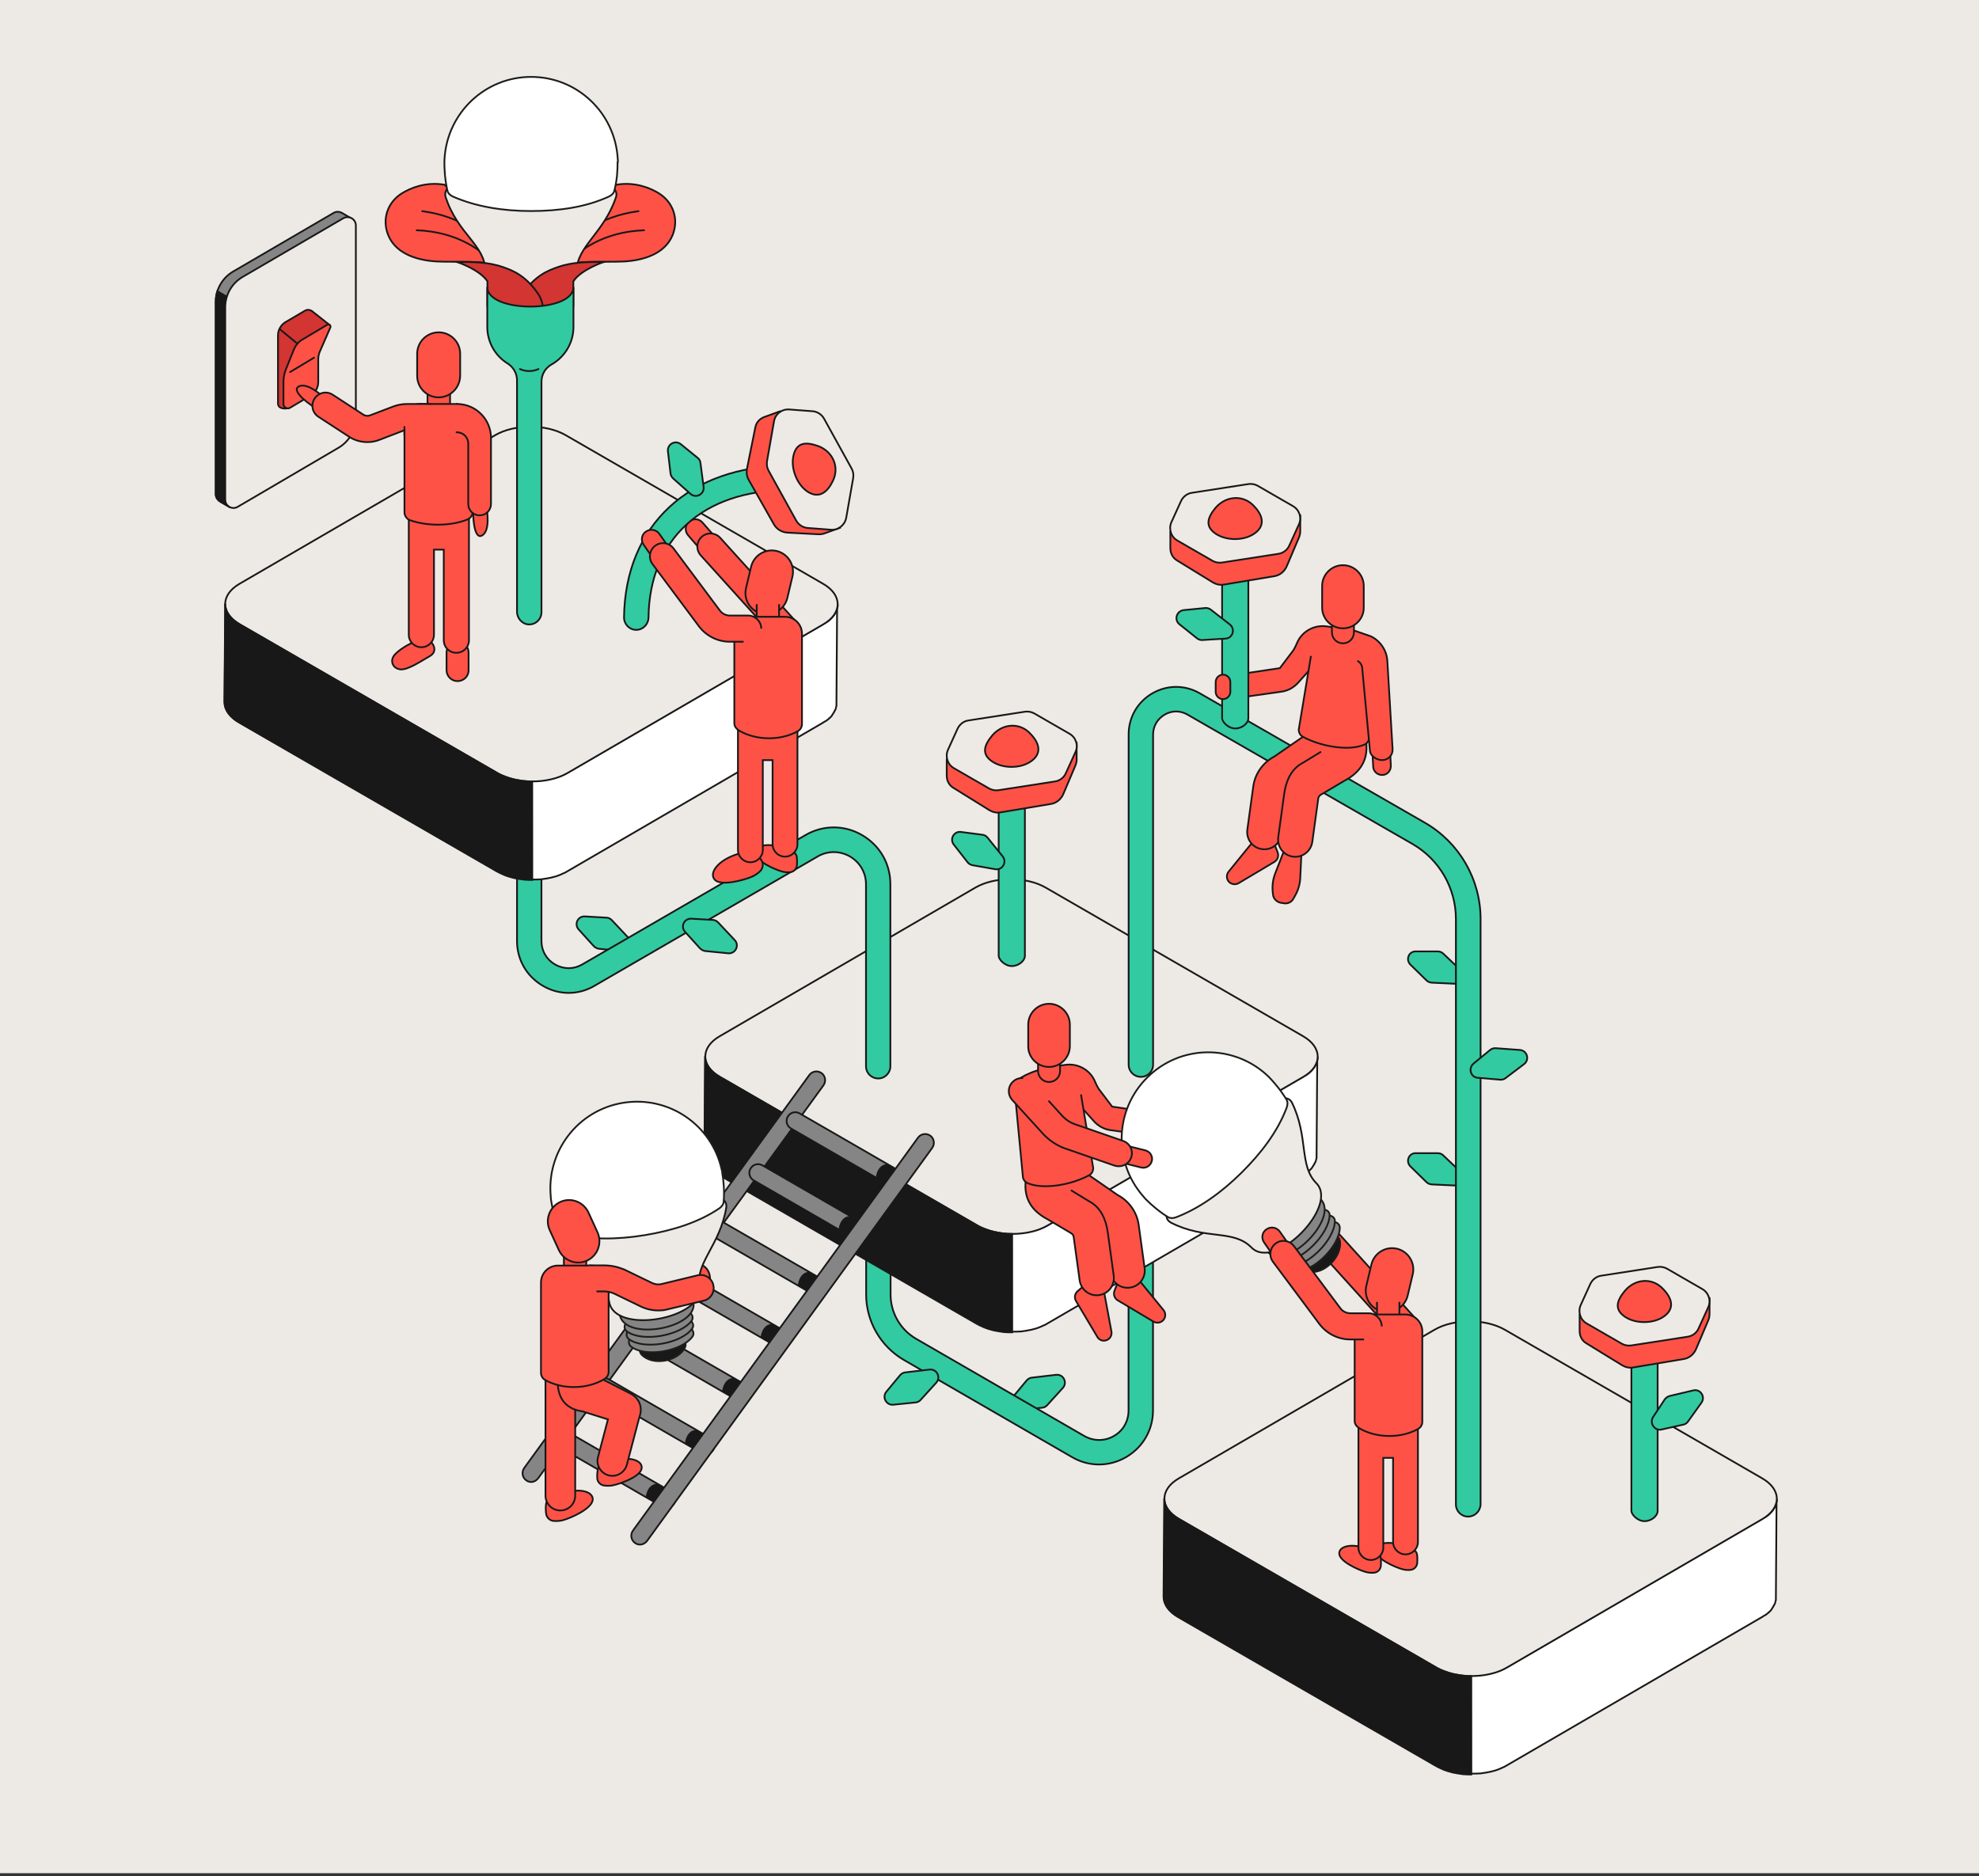 <svg xmlns="http://www.w3.org/2000/svg" xmlns:xlink="http://www.w3.org/1999/xlink" id="ilustra&#xE7;&#xE3;o" x="0px" y="0px" viewBox="0 0 578 548" style="enable-background:new 0 0 578 548;" xml:space="preserve"><rect x="0" y="0" width="578" height="548" fill="#333333" stroke="none"/><style type="text/css">	.st0{fill:#EDE9E5;}	.st1{fill:#32CAA0;stroke:#181818;stroke-width:0.511;stroke-miterlimit:10;}	.st2{fill:#FFFFFF;stroke:#181818;stroke-width:0.511;stroke-miterlimit:10;}	.st3{fill:#EDE9E5;stroke:#181818;stroke-width:0.511;stroke-miterlimit:10;}	.st4{fill:#181818;stroke:#181818;stroke-width:0.511;stroke-miterlimit:10;}	.st5{fill:#858585;stroke:#181818;stroke-width:0.511;stroke-miterlimit:10;}	.st6{fill:#181818;}	.st7{fill:#FF5246;stroke:#181818;stroke-width:0.511;stroke-miterlimit:10;}	.st8{fill:#181818;stroke:#1D1D1B;stroke-width:0.511;stroke-miterlimit:10;}	.st9{fill:#858585;stroke:#1D1D1B;stroke-width:0.511;stroke-miterlimit:10;}	.st10{fill:#FFFFFF;stroke:#1D1D1B;stroke-width:0.511;stroke-miterlimit:10;}	.st11{fill:none;stroke:#181818;stroke-width:0.511;stroke-linecap:round;stroke-linejoin:round;stroke-miterlimit:10;}	.st12{fill:#D23532;stroke:#181818;stroke-width:0.511;stroke-miterlimit:10;}	.st13{fill:none;stroke:#181818;stroke-width:0.511;stroke-miterlimit:10;}	.st14{fill:#32CAA0;stroke:#181818;stroke-width:0.511;stroke-linecap:round;stroke-linejoin:round;stroke-miterlimit:10;}</style><rect x="0" y="-0.87" class="st0" width="578" height="548"></rect><path class="st1" d="M169.03,271.5l4.39,4.85c0.41,0.41,0.92,0.66,1.48,0.77l6.74,0.66c2.14,0.2,3.37-2.35,1.89-3.88l-4.85-5.16  c-0.41-0.41-0.97-0.71-1.53-0.71l-6.28-0.36C168.77,267.51,167.6,269.97,169.03,271.5z"></path><path class="st1" d="M297.86,411.82l6.54-0.66c0.56-0.05,1.07-0.31,1.48-0.77l4.54-5c1.43-1.58,0.15-4.09-1.99-3.83l-7.05,0.82  c-0.61,0.05-1.12,0.36-1.53,0.82l-4.03,4.85C294.54,409.62,295.82,412.02,297.86,411.82z"></path><path class="st1" d="M411.94,281.76l4.7,4.6c0.41,0.41,0.97,0.61,1.53,0.66l6.74,0.31c2.14,0.1,3.22-2.5,1.69-3.98l-5.11-4.85  c-0.41-0.41-1.02-0.61-1.58-0.61h-6.33C411.48,277.78,410.45,280.28,411.94,281.76z"></path><path class="st1" d="M411.94,340.69l4.7,4.6c0.41,0.41,0.97,0.61,1.53,0.66l6.74,0.31c2.14,0.1,3.22-2.5,1.69-3.98l-5.11-4.85  c-0.41-0.41-1.02-0.61-1.58-0.61h-6.33C411.48,336.71,410.45,339.21,411.94,340.69z"></path><g>	<path class="st1" d="M320.99,427.75c-2.71,0-5.41-0.71-7.86-2.14L264,397.22c-6.79-3.93-11.03-11.29-11.03-19.1v-20.78   c0-1.99,1.58-3.57,3.57-3.57s3.57,1.58,3.57,3.57v20.78c0,5.31,2.86,10.26,7.46,12.92l49.12,28.39c2.71,1.53,5.92,1.58,8.63,0   c2.71-1.53,4.29-4.34,4.29-7.46v-54.64c0-1.99,1.58-3.57,3.57-3.57s3.57,1.58,3.57,3.57v54.64c0,5.72-2.96,10.77-7.86,13.63   C326.4,427.04,323.7,427.75,320.99,427.75z"></path></g><g>	<path class="st2" d="M518.97,438.02c0,0.05,0,0.15,0,0.2c0,0.05,0,0.1,0,0.2c0,0.05,0,0.15-0.05,0.2c0,0.05-0.05,0.15-0.05,0.2   c0,0.05-0.05,0.15-0.05,0.2s-0.05,0.15-0.05,0.2c0,0.05-0.05,0.15-0.05,0.2c0,0.05-0.05,0.1-0.05,0.2c-0.05,0.05-0.05,0.15-0.1,0.2   c-0.05,0.05-0.05,0.1-0.1,0.2c-0.05,0.05-0.05,0.15-0.1,0.2c-0.05,0.05-0.05,0.1-0.1,0.15c-0.05,0.1-0.1,0.15-0.15,0.26   c-0.05,0.05-0.05,0.1-0.1,0.15c-0.05,0.1-0.15,0.2-0.2,0.31c-0.05,0.05-0.05,0.1-0.1,0.1c-0.1,0.15-0.26,0.31-0.36,0.46   c-0.05,0.05-0.05,0.05-0.1,0.1c-0.1,0.1-0.2,0.2-0.31,0.31c-0.05,0.05-0.1,0.1-0.15,0.15s-0.15,0.1-0.2,0.2   c-0.05,0.05-0.15,0.1-0.2,0.15s-0.15,0.1-0.2,0.15c-0.05,0.05-0.15,0.1-0.2,0.15c-0.1,0.05-0.15,0.1-0.26,0.15   c-0.05,0.05-0.15,0.1-0.26,0.15c-0.1,0.05-0.15,0.1-0.26,0.15c-0.1,0.05-0.2,0.15-0.36,0.2l-74.66,43.4   c-0.31,0.2-0.66,0.36-0.97,0.51c-0.1,0.05-0.15,0.1-0.26,0.1c-0.31,0.15-0.61,0.26-0.92,0.41c-0.05,0-0.1,0.05-0.1,0.05   c-0.36,0.15-0.66,0.26-1.02,0.36c-0.26,0.1-0.51,0.15-0.77,0.2c-0.2,0.05-0.36,0.1-0.56,0.15c-0.26,0.05-0.51,0.1-0.82,0.15   c-0.2,0.05-0.41,0.1-0.61,0.1c-0.1,0-0.15,0.05-0.26,0.05c-0.36,0.05-0.66,0.1-1.02,0.15c-0.1,0-0.2,0-0.31,0.05   c-0.41,0.05-0.77,0.05-1.17,0.1c-0.05,0-0.15,0-0.2,0c-0.26,0-0.51,0-0.82,0c-0.26,0-0.51,0-0.82,0c-0.2,0-0.46,0-0.66,0   c-0.26,0-0.51,0-0.77-0.05c-0.2,0-0.46-0.05-0.66-0.05c-0.26,0-0.51-0.05-0.71-0.1c-0.2-0.05-0.41-0.05-0.66-0.1   s-0.51-0.1-0.77-0.15s-0.51-0.1-0.82-0.15c-0.05,0-0.15-0.05-0.2-0.05c-0.36-0.1-0.71-0.2-1.07-0.31c-0.1-0.05-0.2-0.05-0.31-0.1   c-0.31-0.1-0.61-0.2-0.87-0.31c-0.1-0.05-0.15-0.05-0.26-0.1c-0.26-0.1-0.51-0.2-0.77-0.31c-0.1-0.05-0.26-0.1-0.36-0.15   c-0.36-0.15-0.71-0.36-1.07-0.56l-75.17-43.4c-2.86-1.63-4.29-3.83-4.29-5.97l-0.2,28.7c0,2.14,1.43,4.34,4.29,5.97l75.17,43.4   c0.36,0.2,0.71,0.36,1.07,0.56c0.1,0.05,0.26,0.1,0.36,0.15c0.2,0.1,0.41,0.2,0.66,0.31c0.05,0,0.1,0.05,0.1,0.05   c0.1,0.05,0.15,0.05,0.26,0.1c0.31,0.1,0.56,0.2,0.87,0.31c0.1,0.05,0.2,0.05,0.31,0.1c0.05,0,0.15,0.05,0.2,0.05   c0.31,0.1,0.61,0.15,0.92,0.26c0.05,0,0.15,0.05,0.2,0.05c0.15,0.05,0.31,0.05,0.41,0.1c0.1,0,0.26,0.05,0.36,0.05   c0.26,0.05,0.51,0.1,0.77,0.15c0.1,0,0.2,0.05,0.31,0.05s0.2,0,0.36,0.05c0.26,0.05,0.46,0.05,0.71,0.1c0.1,0,0.2,0.05,0.36,0.05   c0.1,0,0.2,0,0.31,0c0.26,0,0.51,0.05,0.77,0.05c0.1,0,0.26,0,0.36,0c0.1,0,0.2,0,0.31,0c0.26,0,0.51,0,0.82,0   c0.15,0,0.26,0,0.41,0s0.26,0,0.41,0c0.05,0,0.15,0,0.2,0c0.36,0,0.66-0.05,0.97-0.05c0.05,0,0.1,0,0.2,0s0.2,0,0.31-0.05   c0.36-0.05,0.66-0.1,1.02-0.15c0.1,0,0.15,0,0.26-0.05c0.05,0,0.1,0,0.1,0c0.15-0.05,0.31-0.05,0.46-0.1   c0.26-0.05,0.56-0.1,0.82-0.15c0.2-0.05,0.36-0.1,0.56-0.15c0.26-0.05,0.51-0.15,0.77-0.2c0.05,0,0.1-0.05,0.15-0.05   c0.31-0.1,0.61-0.2,0.87-0.31c0.05,0,0.1-0.05,0.1-0.05c0.31-0.1,0.61-0.26,0.92-0.41c0.1-0.05,0.15-0.1,0.26-0.1   c0.36-0.15,0.66-0.31,0.97-0.51l74.66-43.4c0.05-0.05,0.1-0.05,0.15-0.1c0.05-0.05,0.1-0.05,0.15-0.1c0.1-0.05,0.15-0.1,0.26-0.15   c0.1-0.05,0.15-0.1,0.26-0.15s0.15-0.1,0.26-0.15c0.05-0.05,0.15-0.1,0.2-0.15c0.1-0.05,0.15-0.1,0.2-0.15   c0.05-0.05,0.15-0.1,0.2-0.15s0.15-0.1,0.2-0.2c0.05,0,0.05-0.05,0.1-0.05s0.05-0.05,0.05-0.05c0.1-0.1,0.2-0.2,0.31-0.31   c0.05-0.05,0.05-0.05,0.1-0.1c0.15-0.15,0.26-0.31,0.36-0.46l0,0c0.05-0.05,0.05-0.05,0.05-0.1c0.05-0.1,0.15-0.2,0.2-0.31   c0.05-0.05,0.05-0.1,0.1-0.15c0.05-0.1,0.1-0.15,0.15-0.26l0.05-0.05c0-0.05,0.05-0.05,0.05-0.1c0.05-0.05,0.1-0.15,0.1-0.2   c0.05-0.05,0.05-0.1,0.1-0.2c0.05-0.05,0.05-0.15,0.1-0.2c0-0.05,0.05-0.05,0.05-0.1c0-0.05,0-0.05,0.05-0.1   c0-0.05,0.05-0.15,0.05-0.2c0-0.05,0.05-0.15,0.05-0.2s0.05-0.15,0.05-0.2c0-0.05,0-0.05,0.05-0.1c0-0.05,0-0.05,0-0.1   c0-0.05,0-0.15,0.05-0.2c0-0.05,0-0.1,0-0.2c0-0.05,0-0.15,0-0.2c0-0.05,0-0.1,0-0.15s0-0.1,0-0.15l0.2-28.7   C518.97,437.86,518.97,437.91,518.97,438.02z"></path>	<path class="st3" d="M514.68,431.79l-75.17-43.4c-5.67-3.27-14.91-3.27-20.53,0l-74.66,43.4c-5.67,3.27-5.62,8.63,0.05,11.9   l75.17,43.4c5.67,3.27,14.91,3.27,20.53,0l74.66-43.4C520.39,440.37,520.34,435.05,514.68,431.79z"></path>	<path class="st4" d="M429.71,489.54c-0.1,0-0.15,0-0.26,0c-0.2,0-0.46,0-0.66,0c-0.26,0-0.51,0-0.77-0.05   c-0.2,0-0.46-0.05-0.66-0.05c-0.26,0-0.51-0.05-0.71-0.1c-0.2-0.05-0.41-0.05-0.66-0.1c-0.26-0.05-0.51-0.1-0.77-0.15   c-0.26-0.05-0.51-0.1-0.82-0.15c-0.05,0-0.15-0.05-0.2-0.05c-0.36-0.1-0.71-0.2-1.07-0.31c-0.1-0.05-0.2-0.05-0.31-0.1   c-0.31-0.1-0.61-0.2-0.87-0.31c-0.1-0.05-0.15-0.05-0.26-0.1c-0.26-0.1-0.51-0.2-0.77-0.31c-0.1-0.05-0.26-0.1-0.36-0.15   c-0.36-0.15-0.71-0.36-1.07-0.56l-75.17-43.4c-2.86-1.63-4.29-3.83-4.29-5.97l-0.2,28.7c0,2.14,1.43,4.34,4.29,5.97l75.17,43.4   c0.36,0.2,0.71,0.36,1.07,0.56c0.1,0.05,0.26,0.1,0.36,0.15c0.2,0.1,0.41,0.2,0.66,0.31c0.05,0,0.1,0.05,0.1,0.05   c0.1,0.05,0.15,0.05,0.26,0.1c0.31,0.1,0.56,0.2,0.87,0.31c0.1,0.05,0.2,0.05,0.31,0.1c0.05,0,0.15,0.05,0.2,0.05   c0.31,0.1,0.61,0.15,0.92,0.26c0.05,0,0.15,0.05,0.2,0.05c0.15,0.05,0.31,0.05,0.41,0.1c0.1,0,0.26,0.05,0.36,0.05   c0.26,0.05,0.51,0.1,0.77,0.15c0.1,0,0.2,0.05,0.31,0.05c0.1,0,0.2,0,0.36,0.05c0.26,0.05,0.46,0.05,0.71,0.1   c0.1,0,0.2,0.05,0.36,0.05c0.1,0,0.2,0,0.31,0c0.26,0,0.51,0.05,0.77,0.05c0.1,0,0.26,0,0.36,0c0.1,0,0.2,0,0.31,0   c0.15,0,0.31,0,0.46,0L429.71,489.54L429.71,489.54z"></path></g><g>	<path class="st2" d="M384.82,308.93c0,0.05,0,0.15,0,0.2c0,0.05,0,0.1,0,0.2c0,0.05,0,0.15-0.05,0.2c0,0.05-0.05,0.15-0.05,0.2   c0,0.05-0.05,0.15-0.05,0.2c0,0.05-0.05,0.15-0.05,0.2c0,0.05-0.05,0.15-0.05,0.2c0,0.05-0.05,0.1-0.05,0.2   c-0.05,0.05-0.05,0.15-0.1,0.2c-0.05,0.05-0.05,0.1-0.1,0.2c-0.05,0.05-0.05,0.15-0.1,0.2c-0.05,0.05-0.05,0.1-0.1,0.15   c-0.05,0.1-0.1,0.15-0.15,0.26c-0.05,0.05-0.05,0.1-0.1,0.15c-0.05,0.1-0.15,0.2-0.2,0.31c-0.05,0.05-0.05,0.1-0.1,0.1   c-0.1,0.15-0.26,0.31-0.36,0.46c-0.05,0.05-0.05,0.05-0.1,0.1c-0.1,0.1-0.2,0.2-0.31,0.31c-0.05,0.05-0.1,0.1-0.15,0.15   c-0.05,0.05-0.15,0.1-0.2,0.2c-0.05,0.05-0.15,0.1-0.2,0.15c-0.05,0.05-0.15,0.1-0.2,0.15s-0.15,0.1-0.2,0.15   c-0.1,0.05-0.15,0.1-0.26,0.15c-0.05,0.05-0.15,0.1-0.26,0.15c-0.1,0.05-0.15,0.1-0.26,0.15c-0.1,0.05-0.2,0.15-0.36,0.2   l-74.66,43.4c-0.31,0.2-0.66,0.36-0.97,0.51c-0.1,0.05-0.15,0.1-0.26,0.1c-0.31,0.15-0.61,0.26-0.92,0.41   c-0.05,0-0.1,0.05-0.1,0.05c-0.36,0.15-0.66,0.26-1.02,0.36c-0.26,0.1-0.51,0.15-0.77,0.2c-0.2,0.05-0.36,0.1-0.56,0.15   c-0.26,0.05-0.51,0.1-0.82,0.15c-0.2,0.05-0.41,0.1-0.61,0.1c-0.1,0-0.15,0.05-0.26,0.05c-0.36,0.05-0.66,0.1-1.02,0.15   c-0.1,0-0.2,0-0.31,0.05c-0.41,0.05-0.77,0.05-1.17,0.1c-0.05,0-0.15,0-0.2,0c-0.26,0-0.51,0-0.82,0c-0.26,0-0.51,0-0.82,0   c-0.2,0-0.46,0-0.66,0c-0.26,0-0.51,0-0.77-0.05c-0.2,0-0.46-0.05-0.66-0.05c-0.26,0-0.51-0.05-0.71-0.1   c-0.2-0.05-0.41-0.05-0.66-0.1c-0.26-0.05-0.51-0.1-0.77-0.15s-0.51-0.1-0.82-0.15c-0.05,0-0.15-0.05-0.2-0.05   c-0.36-0.1-0.71-0.2-1.07-0.31c-0.1-0.05-0.2-0.05-0.31-0.1c-0.31-0.1-0.61-0.2-0.87-0.31c-0.1-0.05-0.15-0.05-0.26-0.1   c-0.26-0.1-0.51-0.2-0.77-0.31c-0.1-0.05-0.26-0.1-0.36-0.15c-0.36-0.15-0.71-0.36-1.07-0.56l-75.17-43.4   c-2.86-1.63-4.29-3.83-4.29-5.97l-0.2,28.7c0,2.14,1.43,4.34,4.29,5.97l75.17,43.4c0.36,0.2,0.71,0.36,1.07,0.56   c0.1,0.05,0.26,0.1,0.36,0.15c0.2,0.1,0.41,0.2,0.66,0.31c0.05,0,0.1,0.05,0.1,0.05c0.1,0.05,0.15,0.05,0.26,0.1   c0.31,0.1,0.56,0.2,0.87,0.31c0.1,0.05,0.2,0.05,0.31,0.1c0.05,0,0.15,0.05,0.2,0.05c0.31,0.1,0.61,0.15,0.92,0.26   c0.05,0,0.15,0.05,0.2,0.05c0.15,0.05,0.31,0.05,0.41,0.1c0.1,0,0.26,0.05,0.36,0.05c0.26,0.05,0.51,0.1,0.77,0.15   c0.1,0,0.2,0.05,0.31,0.05c0.1,0,0.2,0,0.36,0.05c0.26,0.05,0.46,0.05,0.71,0.1c0.1,0,0.2,0.05,0.36,0.05c0.1,0,0.2,0,0.31,0   c0.26,0,0.51,0.05,0.77,0.05c0.1,0,0.26,0,0.36,0s0.2,0,0.31,0c0.26,0,0.51,0,0.82,0c0.15,0,0.26,0,0.41,0c0.15,0,0.26,0,0.41,0   c0.05,0,0.15,0,0.2,0c0.36,0,0.66-0.05,0.97-0.05c0.05,0,0.1,0,0.2,0c0.1,0,0.2,0,0.31-0.05c0.36-0.05,0.66-0.1,1.02-0.15   c0.1,0,0.15,0,0.26-0.05c0.05,0,0.1,0,0.1,0c0.15-0.05,0.31-0.05,0.46-0.1c0.26-0.05,0.56-0.1,0.82-0.15   c0.2-0.05,0.36-0.1,0.56-0.15c0.26-0.05,0.51-0.15,0.77-0.2c0.05,0,0.1-0.05,0.15-0.05c0.31-0.1,0.61-0.2,0.87-0.31   c0.05,0,0.1-0.05,0.1-0.05c0.31-0.1,0.61-0.26,0.92-0.41c0.1-0.05,0.15-0.1,0.26-0.1c0.36-0.15,0.66-0.31,0.97-0.51l74.66-43.4   c0.05-0.05,0.1-0.05,0.15-0.1c0.05-0.05,0.1-0.05,0.15-0.1c0.1-0.05,0.15-0.1,0.26-0.15c0.1-0.05,0.15-0.1,0.26-0.15   s0.15-0.1,0.26-0.15c0.05-0.05,0.15-0.1,0.2-0.15c0.1-0.05,0.15-0.1,0.2-0.15c0.05-0.05,0.15-0.1,0.2-0.15s0.15-0.1,0.2-0.2   c0.05,0,0.05-0.05,0.1-0.05c0.05,0,0.05-0.05,0.05-0.05c0.1-0.1,0.2-0.2,0.31-0.31c0.05-0.05,0.05-0.05,0.1-0.1   c0.15-0.15,0.26-0.31,0.36-0.46l0,0c0.05-0.05,0.05-0.05,0.05-0.1c0.05-0.1,0.15-0.2,0.2-0.31c0.05-0.05,0.05-0.1,0.1-0.15   c0.05-0.1,0.1-0.15,0.15-0.26l0.05-0.05c0-0.05,0.05-0.05,0.05-0.1c0.05-0.05,0.1-0.15,0.1-0.2c0.05-0.05,0.05-0.1,0.1-0.2   c0.05-0.05,0.05-0.15,0.1-0.2c0-0.05,0.05-0.05,0.05-0.1c0-0.05,0-0.05,0.05-0.1c0-0.05,0.05-0.15,0.05-0.2   c0-0.05,0.05-0.15,0.05-0.2c0-0.05,0.05-0.15,0.05-0.2c0-0.05,0-0.05,0.05-0.1c0-0.05,0-0.05,0-0.1c0-0.05,0-0.15,0.05-0.2   c0-0.05,0-0.1,0-0.2c0-0.05,0-0.15,0-0.2s0-0.1,0-0.15s0-0.1,0-0.15l0.2-28.7C384.82,308.72,384.82,308.83,384.82,308.93z"></path>	<path class="st3" d="M380.58,302.65l-75.17-43.4c-5.67-3.27-14.91-3.27-20.53,0l-74.66,43.4c-5.67,3.27-5.62,8.63,0.05,11.9   l75.17,43.4c5.67,3.27,14.91,3.27,20.53,0l74.66-43.4C386.3,311.28,386.25,305.91,380.58,302.65z"></path>	<path class="st4" d="M295.61,360.4c-0.1,0-0.15,0-0.26,0c-0.2,0-0.46,0-0.66,0c-0.26,0-0.51,0-0.77-0.05   c-0.2,0-0.46-0.05-0.66-0.05c-0.26,0-0.51-0.05-0.71-0.1c-0.2-0.05-0.41-0.05-0.66-0.1c-0.26-0.05-0.51-0.1-0.77-0.15   s-0.51-0.1-0.82-0.15c-0.05,0-0.15-0.05-0.2-0.05c-0.36-0.1-0.71-0.2-1.07-0.31c-0.1-0.05-0.2-0.05-0.31-0.1   c-0.31-0.1-0.61-0.2-0.87-0.31c-0.1-0.05-0.15-0.05-0.26-0.1c-0.26-0.1-0.51-0.2-0.77-0.31c-0.1-0.05-0.26-0.1-0.36-0.15   c-0.36-0.15-0.71-0.36-1.07-0.56l-75.17-43.4c-2.86-1.63-4.29-3.83-4.29-5.97l-0.2,28.7c0,2.14,1.43,4.34,4.29,5.97l75.17,43.4   c0.36,0.2,0.71,0.36,1.07,0.56c0.1,0.05,0.26,0.1,0.36,0.15c0.2,0.1,0.41,0.2,0.66,0.31c0.05,0,0.1,0.05,0.1,0.05   c0.1,0.05,0.15,0.05,0.26,0.1c0.31,0.1,0.56,0.2,0.87,0.31c0.1,0.05,0.2,0.05,0.31,0.1c0.05,0,0.15,0.05,0.2,0.05   c0.31,0.1,0.61,0.15,0.92,0.26c0.05,0,0.15,0.05,0.2,0.05c0.15,0.05,0.31,0.05,0.41,0.1c0.1,0,0.26,0.05,0.36,0.05   c0.26,0.05,0.51,0.1,0.77,0.15c0.1,0,0.2,0.05,0.31,0.05s0.2,0,0.36,0.05c0.26,0.05,0.46,0.05,0.71,0.1c0.1,0,0.2,0.05,0.36,0.05   c0.1,0,0.2,0,0.31,0c0.26,0,0.51,0.05,0.77,0.05c0.1,0,0.26,0,0.36,0c0.1,0,0.2,0,0.31,0c0.15,0,0.31,0,0.46,0L295.61,360.4   L295.61,360.4z"></path></g><g>	<g>		<path class="st5" d="M155.14,432.86c-0.51,0-1.02-0.15-1.48-0.51c-1.12-0.82-1.38-2.4-0.56-3.57l83.28-114.79    c0.82-1.12,2.4-1.38,3.57-0.56c1.12,0.82,1.38,2.4,0.56,3.57l-83.34,114.79C156.67,432.45,155.9,432.86,155.14,432.86z"></path>	</g>	<g>		<g>			<path class="st5" d="M261.91,347.07c-0.41,0-0.87-0.1-1.28-0.36l-29.62-17.11c-1.23-0.71-1.63-2.25-0.92-3.47     c0.71-1.23,2.25-1.63,3.47-0.92l29.62,17.11c1.23,0.71,1.63,2.25,0.92,3.47C263.65,346.61,262.78,347.07,261.91,347.07z"></path>		</g>		<path class="st6" d="M262.22,343.19v-1.43l-2.96-1.74c0,0-2.81-0.31-3.47,3.88l4.19,2.4L262.22,343.19z"></path>	</g>	<g>		<g>			<path class="st5" d="M251.03,362.24c-0.41,0-0.87-0.1-1.28-0.36l-29.62-17.11c-1.23-0.71-1.63-2.25-0.92-3.47     c0.71-1.23,2.25-1.63,3.47-0.92l29.62,17.11c1.23,0.71,1.63,2.25,0.92,3.47C252.77,361.78,251.9,362.24,251.03,362.24z"></path>		</g>		<path class="st6" d="M251.34,358.36v-1.43l-2.96-1.74c0,0-2.81-0.31-3.47,3.88l4.19,2.4L251.34,358.36z"></path>	</g>	<g>		<g>			<path class="st5" d="M239.09,378.58c-0.41,0-0.87-0.1-1.28-0.36l-29.62-17.11c-1.23-0.71-1.63-2.25-0.92-3.47     c0.71-1.23,2.25-1.63,3.47-0.92l29.62,17.11c1.23,0.71,1.63,2.25,0.92,3.47C240.82,378.12,239.95,378.58,239.09,378.58z"></path>		</g>		<path class="st6" d="M239.44,374.65v-1.43l-2.96-1.74c0,0-2.81-0.31-3.47,3.88l4.19,2.4L239.44,374.65z"></path>	</g>	<g>		<g>			<path class="st5" d="M228.26,393.74c-0.41,0-0.87-0.1-1.28-0.36l-29.62-17.11c-1.23-0.71-1.63-2.25-0.92-3.47     c0.71-1.23,2.25-1.63,3.47-0.92L229.54,389c1.23,0.71,1.63,2.25,0.92,3.47C230,393.28,229.13,393.74,228.26,393.74z"></path>		</g>		<path class="st6" d="M228.57,389.86v-1.43l-2.96-1.74c0,0-2.81-0.31-3.47,3.88l4.19,2.4L228.57,389.86z"></path>	</g>	<g>		<g>			<path class="st5" d="M216.97,409.52c-0.41,0-0.87-0.1-1.28-0.36l-29.62-17.11c-1.23-0.71-1.63-2.25-0.92-3.47     c0.71-1.23,2.25-1.63,3.47-0.92l29.62,17.11c1.23,0.71,1.63,2.25,0.92,3.47C218.71,409.06,217.89,409.52,216.97,409.52z"></path>		</g>		<path class="st6" d="M217.33,405.64v-1.43l-2.96-1.74c0,0-2.81-0.31-3.47,3.88l4.19,2.4L217.33,405.64z"></path>	</g>	<g>		<g>			<path class="st5" d="M206.15,424.74c-0.41,0-0.87-0.1-1.28-0.36l-29.62-17.11c-1.23-0.71-1.63-2.25-0.92-3.47     c0.71-1.23,2.25-1.63,3.47-0.92l29.62,17.11c1.23,0.71,1.63,2.25,0.92,3.47C207.89,424.28,207.02,424.74,206.15,424.74z"></path>		</g>		<path class="st6" d="M206.46,420.81v-1.43l-2.96-1.74c0,0-2.81-0.31-3.47,3.88l4.19,2.4L206.46,420.81z"></path>	</g>	<g>		<g>			<path class="st5" d="M194.71,440.42c-0.41,0-0.87-0.1-1.28-0.36l-29.62-17.11c-1.23-0.71-1.63-2.25-0.92-3.47     c0.71-1.23,2.25-1.63,3.47-0.92l29.62,17.11c1.23,0.71,1.63,2.25,0.92,3.47C196.45,439.96,195.58,440.42,194.71,440.42z"></path>		</g>		<path class="st6" d="M195.02,436.54v-1.43l-2.96-1.74c0,0-2.81-0.31-3.47,3.88l4.19,2.4L195.02,436.54z"></path>	</g>	<g>		<path class="st5" d="M186.9,451.14c-0.51,0-1.02-0.15-1.48-0.51c-1.12-0.82-1.38-2.4-0.56-3.57l83.28-114.79    c0.82-1.12,2.4-1.38,3.57-0.56c1.12,0.82,1.38,2.4,0.56,3.57l-83.28,114.79C188.48,450.73,187.72,451.14,186.9,451.14z"></path>	</g></g><g>	<g>		<path class="st1" d="M480.31,444.3c-2.09,0-3.83-1.99-3.83-2.96v-48.82c0-2.09,1.74-3.83,3.83-3.83s3.83,1.74,3.83,3.83v48.82    C484.14,442.71,482.4,444.3,480.31,444.3z"></path>	</g>	<path class="st1" d="M485.26,417.54l6.38-1.43c0.56-0.1,1.07-0.46,1.38-0.92l3.93-5.51c1.23-1.74-0.36-4.09-2.4-3.57l-6.89,1.63   c-0.56,0.15-1.07,0.51-1.43,0.97l-3.47,5.26C481.74,415.75,483.27,417.95,485.26,417.54z"></path>	<g>		<g>			<path class="st7" d="M498.85,385.83l-3.47,8.17c-0.66,1.58-2.04,2.71-3.68,2.96l-14.71,2.45c-1.07,0.2-2.2-0.05-3.17-0.61     l-10.57-6.49c-1.17-0.71-1.89-2.04-1.89-3.52v-4.75l37.94-4.85v4.54C499.31,384.45,499.15,385.17,498.85,385.83z"></path>		</g>		<g>			<path class="st3" d="M498.9,381.85l-2.81,6.18c-0.56,1.28-1.79,2.2-3.17,2.4l-16.49,2.55c-0.97,0.15-1.94-0.05-2.76-0.51     l-10.26-5.92c-1.89-1.07-2.6-3.42-1.74-5.36l2.81-6.18c0.61-1.28,1.79-2.2,3.17-2.4l16.49-2.55c0.97-0.15,1.94,0.05,2.76,0.51     l10.26,5.92C499.05,377.56,499.82,379.91,498.9,381.85z"></path>		</g>		<g>			<path class="st7" d="M485.88,376.64c2.86,3.01,3.01,5.92-0.05,7.97s-8.12,2.09-11.23,0s-2.5-4.6-0.05-7.56     C477.6,373.42,482.71,373.06,485.88,376.64z"></path>		</g>	</g></g><g>	<g>		<path class="st1" d="M295.51,282.17c-2.09,0-3.83-1.99-3.83-2.96v-48.82c0-2.09,1.74-3.83,3.83-3.83s3.83,1.74,3.83,3.83v48.82    C299.34,280.54,297.6,282.17,295.51,282.17z"></path>	</g>	<path class="st1" d="M278.56,246.68l4.03,5.16c0.36,0.46,0.87,0.77,1.43,0.87l6.64,1.17c2.09,0.36,3.52-2.04,2.2-3.73l-4.44-5.51   c-0.36-0.46-0.92-0.77-1.48-0.82l-6.28-0.82C278.66,242.7,277.28,245.05,278.56,246.68z"></path>	<g>		<g>			<path class="st7" d="M314.05,223.7l-3.47,8.17c-0.66,1.58-2.04,2.71-3.68,2.96l-14.71,2.45c-1.07,0.2-2.2-0.05-3.17-0.61     l-10.62-6.59c-1.17-0.71-1.89-2.04-1.89-3.52v-4.75l37.94-4.85v4.54C314.51,222.27,314.35,222.99,314.05,223.7z"></path>		</g>		<g>			<path class="st3" d="M314.1,219.67l-2.81,6.18c-0.56,1.28-1.79,2.2-3.17,2.4l-16.49,2.55c-0.97,0.15-1.94-0.05-2.76-0.51     l-10.26-5.92c-1.89-1.07-2.6-3.42-1.74-5.36l2.81-6.18c0.61-1.28,1.79-2.2,3.17-2.4l16.49-2.55c0.97-0.15,1.94,0.05,2.76,0.51     l10.26,5.92C314.25,215.38,315.02,217.73,314.1,219.67z"></path>		</g>		<g>			<path class="st7" d="M301.08,214.46c2.86,3.01,3.01,5.92-0.05,7.97c-3.06,2.09-8.12,2.09-11.23,0s-2.5-4.6-0.05-7.56     C292.8,211.24,297.96,210.89,301.08,214.46z"></path>		</g>	</g></g><g>	<path class="st7" d="M201.71,368.77c0.41-0.15,4.85,0,5.57,3.73c0.56,2.86-1.07,4.24-4.54,4.54   C199.31,377.35,197.83,370.41,201.71,368.77z"></path>	<path class="st7" d="M163.56,436.48c0,0-3.22,0.66-3.88,2.14c-0.36,0.77-0.31,2.2-0.2,3.37c0.1,1.17,1.02,2.14,2.2,2.25   c0.77,0.05,1.69,0.05,2.66-0.2c2.45-0.66,8.53-3.37,8.78-5.97C173.32,435.51,168.92,434.39,163.56,436.48z"></path>	<path class="st7" d="M178.57,426.78c0,0-3.06,0.41-3.73,1.74c-0.36,0.71-0.46,2.04-0.41,3.11c0,1.12,0.82,2.04,1.89,2.25   c0.71,0.1,1.58,0.15,2.5,0c2.35-0.46,8.17-2.55,8.58-4.95C187.82,426.53,183.73,425.15,178.57,426.78z"></path>	<g>		<path class="st7" d="M163.66,441.18c-2.4,0-4.34-1.94-4.34-4.34v-38.5c0-2.4,1.94-4.34,4.34-4.34s4.34,1.94,4.34,4.34v38.5    C168,439.24,166.06,441.18,163.66,441.18z"></path>	</g>	<g>		<path class="st7" d="M178.88,431.07c-0.36,0-0.71-0.05-1.12-0.15c-2.3-0.61-3.73-2.96-3.11-5.31l2.91-11.03l-7.46-2.35    c-7.25-1.02-7.25-7.2-7.25-9.34l4.29-3.57c0-2.4,1.94-4.34,4.34-4.34s4.34,1.94,4.34,4.34v3.47l7.81,3.98    c3.11,1.43,4.19,4.19,3.11,7.15l-3.68,13.99C182.56,429.74,180.77,431.07,178.88,431.07z"></path>	</g>	<g>		<g>			<path class="st8" d="M187.36,395.63c3.22,3.42,10.62,2.04,12.71-2.04c0.56-1.12-0.26-2.86-1.23-2.71l-11.13,1.79     C186.69,392.83,186.49,394.66,187.36,395.63z"></path>			<path class="st9" d="M184.35,393.34c4.24,3.22,14.71,1.38,17.87-2.91c0.87-1.17-0.15-2.86-1.58-2.66l-15.68,2.55     C183.58,390.58,183.17,392.47,184.35,393.34z"></path>			<path class="st9" d="M183.68,391.14c4.34,3.22,15.17,1.33,18.43-3.01c0.92-1.17-0.15-2.86-1.58-2.66l-16.19,2.66     C182.92,388.33,182.51,390.22,183.68,391.14z"></path>			<path class="st9" d="M183.12,388.89c4.44,3.22,15.47,1.28,18.84-3.06c0.92-1.17-0.15-2.86-1.63-2.66l-16.49,2.71     C182.35,386.08,181.89,388.03,183.12,388.89z"></path>			<path class="st9" d="M181.03,384.14c1.63,7.61,22.37,3.93,21.55-3.52L181.03,384.14z"></path>			<path class="st3" d="M163.05,358.26c-0.46,0.66-0.51,1.53-0.1,2.3c5.26,10.26,13.74,12.05,14.96,19.66     c1.58,9.75,27.83,5,26.35-4.29c-1.17-7.2,6.03-12.15,7.86-23.23c0.15-0.97-0.26-1.94-1.12-2.45     C203.75,345.8,167.6,351.77,163.05,358.26z"></path>			<path class="st10" d="M210.95,342.48c-0.05-0.36-0.1-0.66-0.2-0.97c-2.91-12.97-15.47-21.55-28.75-19.4     c-13.28,2.14-22.42,14.25-21.14,27.42c0,0.36,0.05,0.71,0.1,1.07c0,0.1,0.05,0.2,0.05,0.31c0,0.1,0,0.15,0.05,0.26     c0.1,0.56,0.2,1.12,0.31,1.69c0.46,2.25,1.12,4.24,1.84,5.97c0.36,0.82,1.12,1.28,1.94,1.48c7.05,1.84,15.01,1.79,23.13,0.46     c8.07-1.33,15.63-3.68,21.7-7.76c0.71-0.46,1.33-1.17,1.38-2.04c0.15-1.84,0.15-3.83-0.1-6.03c-0.05-0.66-0.15-1.33-0.26-1.94     c0-0.1-0.05-0.15-0.05-0.26C210.95,342.63,210.95,342.53,210.95,342.48z"></path>		</g>	</g>	<rect x="164.69" y="365.97" class="st7" width="6.54" height="6.54"></rect>	<path class="st7" d="M176.28,402.94c-4.8,2.81-12,3.01-17.11,0.1c-0.77-0.46-1.17-1.23-1.17-2.09V374.6c0-2.76,2.25-4.95,4.95-4.95   h9.65c2.86,0,5.16,2.3,5.16,5.16v25.94C177.76,401.66,177.15,402.48,176.28,402.94z"></path>	<path class="st7" d="M171.43,368.21L171.43,368.21c-3.11,1.43-6.79,0-8.22-3.11l-2.66-5.82c-1.43-3.11,0-6.79,3.11-8.22l0,0   c3.11-1.43,6.79,0,8.22,3.11l2.66,5.82C175.92,363.11,174.54,366.78,171.43,368.21z"></path>	<g>		<path class="st7" d="M171.83,369.59h4.54c2.04,0,3.98,0.41,5.87,1.17c0.05,0.05,0.15,0.05,0.2,0.1l8.02,3.88    c0.77,0.36,1.63,0.51,2.5,0.36l10.77-2.6c2.04-0.51,4.14,0.77,4.6,2.81c0.51,2.04-0.77,4.14-2.81,4.6l-10.88,2.6    c-0.05,0-0.1,0-0.15,0.05c-0.71,0.15-1.48,0.2-2.25,0.2c-1.79,0-3.52-0.41-5.11-1.17l-7.91-3.83c-0.92-0.36-1.84-0.56-2.81-0.56    h-2.2"></path>	</g></g><g>	<path class="st1" d="M428.79,442.97c-1.99,0-3.57-1.58-3.57-3.57V268.43c0-9.04-4.85-17.41-12.66-21.91l-65.72-37.79   c-2.09-1.23-4.6-1.23-6.69,0s-3.37,3.37-3.37,5.82v96.41c0,1.99-1.58,3.57-3.57,3.57s-3.57-1.58-3.57-3.57v-96.46   c0-5,2.6-9.5,6.94-12c4.34-2.5,9.5-2.5,13.84,0l65.72,37.79c10.06,5.77,16.29,16.54,16.29,28.14V439.4   C432.36,441.39,430.73,442.97,428.79,442.97z"></path></g><g>	<path class="st1" d="M256.5,315c-1.99,0-3.57-1.58-3.57-3.57v-53.11c0-3.42-1.74-6.43-4.7-8.17c-2.96-1.69-6.49-1.69-9.4,0   l-65.21,37.79c-4.7,2.76-10.37,2.76-15.06,0c-4.7-2.71-7.56-7.61-7.56-13.07v-32.22c0-1.99,1.58-3.57,3.57-3.57   c1.99,0,3.57,1.58,3.57,3.57v32.22c0,2.86,1.48,5.41,3.98,6.84c2.5,1.43,5.46,1.43,7.91,0l65.21-37.79   c5.16-3.01,11.39-3.01,16.54,0c5.21,3.01,8.27,8.37,8.27,14.35v53.11C260.07,313.37,258.49,315,256.5,315z"></path></g><g>	<path class="st7" d="M158.46,87.46c-0.41,0.66-0.71-0.66-1.12-1.33c-0.87-1.38-1.84-2.45-3.06-3.52c-2.14-1.89-4.6-3.63-7.4-4.65   c-6.13-2.14-12.87-1.28-19.1-1.58c-5.51-0.26-12.1-2.04-14.4-7.71c-1.84-4.54-0.31-9.55,4.09-12.26c2.2-1.33,6.64-3.42,12.41-2.45   l28.54,28.95v4.54L158.46,87.46L158.46,87.46z"></path>	<path class="st11" d="M151.56,88.59c0,0-6.23-20.43-29.87-21.34"></path>	<path class="st11" d="M151.15,85.63c0,0-4.34-20.89-27.83-23.95"></path></g><g>	<path class="st7" d="M151.36,87.46c0.41,0.66,0.71-0.66,1.12-1.33c0.87-1.38,1.84-2.45,3.06-3.52c2.14-1.89,4.6-3.63,7.4-4.65   c6.13-2.14,12.87-1.28,19.1-1.58c5.51-0.26,12.1-2.04,14.4-7.71c1.84-4.54,0.31-9.55-4.09-12.26c-2.2-1.33-6.64-3.42-12.41-2.45   l-28.6,29L151.36,87.46L151.36,87.46z"></path>	<path class="st11" d="M158.25,88.59c0,0,6.23-20.43,29.87-21.34"></path>	<path class="st11" d="M158.66,85.63c0,0,4.34-20.89,27.83-23.95"></path></g><g>	<path class="st2" d="M244.65,176.72c0,0.05,0,0.15,0,0.2c0,0.05,0,0.1,0,0.2c0,0.05,0,0.15-0.05,0.2c0,0.05-0.05,0.15-0.05,0.2   c0,0.05-0.05,0.15-0.05,0.2c0,0.05-0.05,0.15-0.05,0.2c0,0.05-0.05,0.15-0.05,0.2s-0.05,0.1-0.05,0.2c-0.05,0.05-0.05,0.15-0.1,0.2   c-0.05,0.05-0.05,0.1-0.1,0.2c-0.05,0.05-0.05,0.15-0.1,0.2c-0.05,0.05-0.05,0.1-0.1,0.15c-0.05,0.1-0.1,0.15-0.15,0.26   c-0.05,0.05-0.05,0.1-0.1,0.15c-0.05,0.1-0.15,0.2-0.2,0.31c-0.05,0.05-0.05,0.1-0.1,0.1c-0.1,0.15-0.26,0.31-0.36,0.46   c-0.05,0.05-0.05,0.05-0.1,0.1c-0.1,0.1-0.2,0.2-0.31,0.31c-0.05,0.05-0.1,0.1-0.15,0.15c-0.05,0.05-0.15,0.1-0.2,0.2   c-0.05,0.05-0.15,0.1-0.2,0.15c-0.05,0.05-0.15,0.1-0.2,0.15c-0.05,0.05-0.15,0.1-0.2,0.15c-0.1,0.05-0.15,0.1-0.26,0.15   c-0.05,0.05-0.15,0.1-0.26,0.15c-0.1,0.05-0.15,0.1-0.26,0.15s-0.2,0.15-0.36,0.2l-74.66,43.4c-0.31,0.2-0.66,0.36-0.97,0.51   c-0.1,0.05-0.15,0.1-0.26,0.1c-0.31,0.15-0.61,0.26-0.92,0.41c-0.05,0-0.1,0.05-0.1,0.05c-0.36,0.15-0.66,0.26-1.02,0.36   c-0.26,0.1-0.51,0.15-0.77,0.2c-0.2,0.05-0.36,0.1-0.56,0.15c-0.26,0.05-0.51,0.1-0.82,0.15c-0.2,0.05-0.41,0.1-0.61,0.1   c-0.1,0-0.15,0.05-0.26,0.05c-0.36,0.05-0.66,0.1-1.02,0.15c-0.1,0-0.2,0-0.31,0.05c-0.41,0.05-0.77,0.05-1.17,0.1   c-0.05,0-0.15,0-0.2,0c-0.26,0-0.51,0-0.82,0c-0.26,0-0.51,0-0.82,0c-0.2,0-0.46,0-0.66,0c-0.26,0-0.51,0-0.77-0.05   c-0.2,0-0.46-0.05-0.66-0.05c-0.26,0-0.51-0.05-0.71-0.1c-0.2-0.05-0.41-0.05-0.66-0.1c-0.26-0.05-0.51-0.1-0.77-0.15   c-0.26-0.05-0.51-0.1-0.82-0.15c-0.05,0-0.15-0.05-0.2-0.05c-0.36-0.1-0.71-0.2-1.07-0.31c-0.1-0.05-0.2-0.05-0.31-0.1   c-0.31-0.1-0.61-0.2-0.87-0.31c-0.1-0.05-0.15-0.05-0.26-0.1c-0.26-0.1-0.51-0.2-0.77-0.31c-0.1-0.05-0.26-0.1-0.36-0.15   c-0.36-0.15-0.71-0.36-1.07-0.56l-75.17-43.4c-2.86-1.63-4.29-3.83-4.29-5.97l-0.26,28.85c0,2.14,1.43,4.34,4.29,5.97l75.17,43.4   c0.36,0.2,0.71,0.36,1.07,0.56c0.1,0.05,0.26,0.1,0.36,0.15c0.2,0.1,0.41,0.2,0.66,0.31c0.05,0,0.1,0.05,0.1,0.05   c0.1,0.05,0.15,0.05,0.26,0.1c0.31,0.1,0.56,0.2,0.87,0.31c0.1,0.05,0.2,0.05,0.31,0.1c0.05,0,0.15,0.05,0.2,0.05   c0.31,0.1,0.61,0.15,0.92,0.26c0.05,0,0.15,0.05,0.2,0.05c0.15,0.05,0.31,0.05,0.41,0.1c0.1,0,0.26,0.05,0.36,0.05   c0.26,0.05,0.51,0.1,0.77,0.15c0.1,0,0.2,0.05,0.31,0.05c0.1,0,0.2,0,0.36,0.05c0.26,0.05,0.46,0.05,0.71,0.1   c0.1,0,0.2,0.05,0.36,0.05c0.1,0,0.2,0,0.31,0c0.26,0,0.51,0.05,0.77,0.05c0.1,0,0.26,0,0.36,0c0.1,0,0.2,0,0.31,0   c0.26,0,0.51,0,0.82,0c0.15,0,0.26,0,0.41,0s0.26,0,0.41,0c0.05,0,0.15,0,0.2,0c0.36,0,0.66-0.05,0.97-0.05c0.05,0,0.1,0,0.2,0   s0.2,0,0.31-0.05c0.36-0.05,0.66-0.1,1.02-0.15c0.1,0,0.15,0,0.26-0.05c0.05,0,0.1,0,0.1,0c0.15-0.05,0.31-0.05,0.46-0.1   c0.26-0.05,0.56-0.1,0.82-0.15c0.2-0.05,0.36-0.1,0.56-0.15c0.26-0.05,0.51-0.15,0.77-0.2c0.05,0,0.1-0.05,0.15-0.05   c0.31-0.1,0.61-0.2,0.87-0.31c0.05,0,0.1-0.05,0.1-0.05c0.31-0.1,0.61-0.26,0.92-0.41c0.1-0.05,0.15-0.1,0.26-0.1   c0.36-0.15,0.66-0.31,0.97-0.51l74.66-43.4c0.05-0.05,0.1-0.05,0.15-0.1c0.05-0.05,0.1-0.05,0.15-0.1c0.1-0.05,0.15-0.1,0.26-0.15   c0.1-0.05,0.15-0.1,0.26-0.15c0.1-0.05,0.15-0.1,0.26-0.15c0.05-0.05,0.15-0.1,0.2-0.15c0.1-0.05,0.15-0.1,0.2-0.15   c0.05-0.05,0.15-0.1,0.2-0.15s0.15-0.1,0.2-0.2c0.05,0,0.05-0.05,0.1-0.05c0.05,0,0.05-0.05,0.05-0.05c0.1-0.1,0.2-0.2,0.31-0.31   c0.05-0.05,0.05-0.05,0.1-0.1c0.15-0.15,0.26-0.31,0.36-0.46l0,0c0.05-0.05,0.05-0.05,0.05-0.1c0.05-0.1,0.15-0.2,0.2-0.31   c0.05-0.05,0.05-0.1,0.1-0.15c0.05-0.1,0.1-0.15,0.15-0.26l0.05-0.05c0-0.05,0.05-0.05,0.05-0.1c0.05-0.05,0.1-0.15,0.1-0.2   c0.05-0.05,0.05-0.1,0.1-0.2c0.05-0.05,0.05-0.15,0.1-0.2c0-0.05,0.05-0.05,0.05-0.1s0-0.05,0.05-0.1c0-0.05,0.05-0.15,0.05-0.2   c0-0.05,0.05-0.15,0.05-0.2s0.05-0.15,0.05-0.2s0-0.05,0.05-0.1c0-0.05,0-0.05,0-0.1s0-0.15,0.05-0.2c0-0.05,0-0.1,0-0.2   c0-0.05,0-0.15,0-0.2c0-0.05,0-0.1,0-0.15c0-0.05,0-0.1,0-0.15l0.2-28.7C244.65,176.57,244.65,176.62,244.65,176.72z"></path>	<path class="st3" d="M240.36,170.49l-75.17-43.4c-5.67-3.27-14.91-3.27-20.53,0l-74.66,43.4c-5.67,3.27-5.62,8.63,0.05,11.9   l75.17,43.4c5.67,3.27,14.91,3.27,20.53,0l74.66-43.4C246.08,179.12,246.08,173.76,240.36,170.49z"></path>	<path class="st4" d="M155.44,228.25c-0.1,0-0.15,0-0.26,0c-0.2,0-0.46,0-0.66,0c-0.26,0-0.51,0-0.77-0.05   c-0.2,0-0.46-0.05-0.66-0.05c-0.26,0-0.51-0.05-0.71-0.1c-0.2-0.05-0.41-0.05-0.66-0.1c-0.26-0.05-0.51-0.1-0.77-0.15   c-0.26-0.05-0.51-0.1-0.82-0.15c-0.05,0-0.15-0.05-0.2-0.05c-0.36-0.1-0.71-0.2-1.07-0.31c-0.1-0.05-0.2-0.05-0.31-0.1   c-0.31-0.1-0.61-0.2-0.87-0.31c-0.1-0.05-0.15-0.05-0.26-0.1c-0.26-0.1-0.51-0.2-0.77-0.31c-0.1-0.05-0.26-0.1-0.36-0.15   c-0.36-0.15-0.71-0.36-1.07-0.56l-75.17-43.4c-2.86-1.63-4.29-3.83-4.29-5.97l-0.2,28.7c0,2.14,1.43,4.34,4.29,5.97l75.17,43.4   c0.36,0.2,0.71,0.36,1.07,0.56c0.1,0.05,0.26,0.1,0.36,0.15c0.2,0.1,0.41,0.2,0.66,0.31c0.05,0,0.1,0.05,0.1,0.05   c0.1,0.05,0.15,0.05,0.26,0.1c0.31,0.1,0.56,0.2,0.87,0.31c0.1,0.05,0.2,0.05,0.31,0.1c0.05,0,0.15,0.05,0.2,0.05   c0.31,0.1,0.61,0.15,0.92,0.26c0.05,0,0.15,0.05,0.2,0.05c0.15,0.05,0.31,0.05,0.41,0.1c0.1,0,0.26,0.05,0.36,0.05   c0.26,0.05,0.51,0.1,0.77,0.15c0.1,0,0.2,0.05,0.31,0.05c0.1,0,0.2,0,0.36,0.05c0.26,0.05,0.46,0.05,0.71,0.1   c0.1,0,0.2,0.05,0.36,0.05c0.1,0,0.2,0,0.31,0c0.26,0,0.51,0.05,0.77,0.05c0.1,0,0.26,0,0.36,0c0.1,0,0.2,0,0.31,0   c0.15,0,0.31,0,0.46,0L155.44,228.25L155.44,228.25z"></path></g><g>	<g>		<path class="st10" d="M148.65,95.94c2.6,3.88,10.16,3.73,12.87,0c0.71-1.02,0.2-2.86-0.77-2.86h-11.29    C148.45,93.08,147.94,94.87,148.65,95.94z"></path>		<path class="st10" d="M146,93.23c3.68,3.88,14.3,3.73,18.08,0c1.02-1.02,0.31-2.86-1.12-2.86h-15.88    C145.74,90.38,145.03,92.16,146,93.23z"></path>		<path class="st10" d="M145.74,90.94c3.78,3.88,14.76,3.73,18.69,0c1.07-1.02,0.31-2.86-1.17-2.86h-16.39    C145.43,88.08,144.67,89.86,145.74,90.94z"></path>		<path class="st10" d="M145.54,88.64c3.88,3.88,15.06,3.73,19.1,0c1.07-1.02,0.31-2.86-1.17-2.86h-16.7    C145.23,85.78,144.46,87.57,145.54,88.64z"></path>		<path class="st10" d="M144.21,83.63c0.41,7.81,21.45,7.46,21.86,0H144.21z"></path>		<path class="st3" d="M130.63,55.19c-0.56,0.56-0.71,1.48-0.51,2.25c3.52,10.98,11.64,14.09,11.64,21.8c0,9.91,26.66,9.45,26.66,0    c0-7.3,7.91-11.03,11.49-21.65c0.31-0.92,0.05-1.94-0.71-2.6C172.8,49.42,136.19,49.47,130.63,55.19z"></path>		<path class="st10" d="M180.46,47.28c0-0.36,0-0.66-0.05-1.02c-0.82-13.28-11.8-23.8-25.28-23.8c-13.43,0-24.41,10.47-25.28,23.69    c-0.05,0.36-0.05,0.71-0.05,1.07c0,0.1,0,0.2,0,0.31c0,0.1,0,0.15,0,0.26c0,0.56,0,1.12,0.05,1.69c0.1,2.3,0.41,4.34,0.82,6.18    c0.2,0.87,0.87,1.43,1.69,1.79c6.69,2.91,14.5,4.19,22.72,4.19c8.17,0,15.98-1.12,22.67-4.19c0.82-0.36,1.48-0.92,1.69-1.79    c0.46-1.79,0.77-3.73,0.87-5.92c0.05-0.66,0.05-1.33,0.05-1.99c0-0.1,0-0.15,0-0.26C180.46,47.48,180.46,47.38,180.46,47.28z"></path>	</g></g><path class="st12" d="M152.43,86.14c3.73-5.67,7.66-7.15,10.47-8.12c4.29-1.53,8.89-1.53,13.38-1.48c0,0-6.49,2.14-8.83,5.62v7.2  l-16.29,0.56C151.15,89.86,151.56,87.46,152.43,86.14z"></path><path class="st12" d="M157.38,86.14c-3.73-5.67-7.66-7.15-10.47-8.12c-4.29-1.53-8.89-1.53-13.38-1.48c0,0,6.49,2.14,8.83,5.62v7.2  l16.29,0.56C158.66,89.86,158.25,87.46,157.38,86.14z"></path><g>	<path class="st5" d="M99.78,62.14L99.78,62.14c-0.71-0.36-1.58-0.41-2.35,0.05L68.12,79.29c-3.17,1.84-5.11,5.21-5.11,8.89v56.17   c0,1.02,0.66,1.79,1.43,2.25l2.5,1.43l0.97-2.3l28.14-16.49c3.17-1.84,5.11-5.21,5.11-8.89V64.49l1.33-0.77L99.78,62.14z"></path>	<path class="st4" d="M63.48,85.06c-0.31,0.97-0.46,2.04-0.46,3.11v56.17c0,1.02,0.66,1.79,1.43,2.25l2.5,1.43l0.97-2.3l28.14-16.49   c3.17-1.84,5.11-5.21,5.11-8.89v-13.53C87.27,98.8,72.21,90.12,63.48,85.06z"></path>	<path class="st3" d="M65.78,145.93V89.76c0-3.68,1.94-7.05,5.11-8.89l29.36-17.11c1.63-0.92,3.68,0.2,3.68,2.09v56.07   c0,3.68-1.94,7.05-5.11,8.89l-29.36,17.21C67.82,149,65.78,147.82,65.78,145.93z"></path>	<g>		<path class="st12" d="M96.21,94.87l-4.75-3.73c-0.51-0.51-1.48-0.92-2.35-0.41l-5.67,3.32c-1.38,0.82-2.25,2.3-2.25,3.88v7.56    v12.41c0,1.02,1.02,1.69,3.01,1.33l4.95-3.73c1.38-0.82,2.2-2.3,2.2-3.88l0.77-12.2L96.21,94.87z"></path>		<path class="st7" d="M95.55,94.87l-7.2,4.29c-1.17,0.66-2.04,1.74-2.55,3.01l-2.3,5.72c-0.46,1.17-0.71,2.45-0.71,3.68v6.38    c0,1.02,1.12,1.69,1.99,1.12l5.97-3.57c1.38-0.82,2.2-2.3,2.2-3.88v-6.59c0-0.82,0.15-1.69,0.51-2.45l3.01-6.89    C96.77,95.12,96.11,94.56,95.55,94.87z"></path>		<line class="st11" x1="84.72" y1="108.66" x2="91.72" y2="104.47"></line>		<line class="st13" x1="81.66" y1="96.09" x2="86.86" y2="100.38"></line>	</g></g><g>	<path class="st7" d="M205.03,161.05l-4.09-4.75c-1.02-1.23-0.87-3.01,0.41-4.03l0,0c1.17-0.92,2.86-0.77,3.83,0.36l4.44,5.06   L205.03,161.05z"></path>	<g>		<g>			<path class="st1" d="M185.83,183.97C185.77,183.97,185.77,183.97,185.83,183.97c-1.99,0-3.57-1.63-3.57-3.63     c0.31-26.91,19.1-44.32,47.85-44.32c1.99,0,3.57,1.58,3.57,3.57c0,1.99-1.58,3.57-3.57,3.57c-24.82,0-40.44,14.25-40.7,37.23     C189.35,182.39,187.77,183.97,185.83,183.97z"></path>		</g>		<g>			<g>				<path class="st7" d="M238.88,156.04l-8.83-0.46c-1.74-0.1-3.22-1.02-4.03-2.45l-7.35-12.97c-0.56-0.97-0.71-2.09-0.51-3.22      l2.45-12.15c0.26-1.38,1.28-2.5,2.66-3.01l4.49-1.63l17.57,34.01l-4.24,1.53C240.36,155.99,239.65,156.09,238.88,156.04z"></path>			</g>			<g>				<path class="st3" d="M242.66,154.72l-6.74-0.51c-1.43-0.1-2.66-0.92-3.37-2.14l-8.07-14.6c-0.46-0.82-0.61-1.79-0.46-2.76      l2.04-11.64c0.36-2.14,2.3-3.63,4.44-3.47l6.79,0.51c1.43,0.1,2.66,0.92,3.37,2.14l8.07,14.6c0.46,0.82,0.61,1.79,0.46,2.76      l-2.04,11.64C246.74,153.39,244.8,154.92,242.66,154.72z"></path>			</g>			<g>				<path class="st7" d="M243.12,140.72c-1.84,3.73-4.49,4.85-7.51,2.71c-3.01-2.2-4.75-6.89-3.83-10.52      c0.92-3.63,3.42-3.93,7.1-2.66C243.27,131.84,245.37,136.54,243.12,140.72z"></path>			</g>		</g>		<path class="st1" d="M195.07,131.79l0.77,6.49c0.05,0.56,0.36,1.07,0.77,1.48l5.06,4.49c1.58,1.43,4.09,0.1,3.83-2.04l-0.92-7    c-0.05-0.61-0.36-1.12-0.82-1.48l-4.9-3.98C197.21,128.42,194.86,129.75,195.07,131.79z"></path>	</g>	<g>		<path class="st7" d="M229.59,187.91c-1.02,0-2.09-0.41-2.86-1.28l-22.06-24.41c-1.43-1.58-1.28-3.98,0.26-5.41    c1.58-1.43,3.98-1.28,5.41,0.26l22.06,24.41c1.43,1.58,1.28,3.98-0.26,5.41C231.37,187.6,230.51,187.91,229.59,187.91z"></path>	</g>	<path class="st7" d="M229.13,247.86c0,0,2.86,0.61,3.42,1.89c0.31,0.71,0.26,1.99,0.2,3.01c-0.1,1.07-0.92,1.89-1.99,1.99   c-0.66,0.05-1.48,0.05-2.35-0.2c-2.2-0.61-7.61-3.01-7.81-5.31C220.4,246.94,224.33,245.92,229.13,247.86z"></path>	<path class="st7" d="M215.44,249.44c0,0,3.06-1.58,4.49-0.82c0.77,0.41,1.69,1.58,2.4,2.55c0.71,1.02,0.56,2.4-0.31,3.27   c-0.56,0.56-1.33,1.12-2.3,1.58c-2.45,1.07-9.09,2.86-10.93,0.97C206.92,255,209.72,251.23,215.44,249.44z"></path>	<path class="st7" d="M222.44,179.23L222.44,179.23c3.32,0.82,6.69-1.23,7.51-4.54l1.48-6.23c0.82-3.32-1.23-6.69-4.54-7.51l0,0   c-3.32-0.82-6.69,1.23-7.51,4.54l-1.48,6.23C217.08,175.09,219.12,178.41,222.44,179.23z"></path>	<path class="st7" d="M219.12,211.55h3.63h2.86h4.03h3.27v35.03c0,1.99-1.63,3.63-3.63,3.63l0,0c-1.99,0-3.63-1.63-3.63-3.63v-24.56   h-2.86v26.2c0,1.99-1.63,3.63-3.63,3.63l0,0c-1.99,0-3.63-1.63-3.63-3.63v-36.66H219.12z"></path>	<polyline class="st7" points="221.01,176.47 221.01,182.95 227.54,182.95 227.54,176.47  "></polyline>	<path class="st7" d="M215.95,213.44c4.8,2.81,12,3.01,17.11,0.1c0.77-0.46,1.17-1.23,1.17-2.09V185.1c0-2.76-2.25-4.95-4.95-4.95   h-9.65c-2.86,0-5.16,2.3-5.16,5.16v25.94C214.47,212.16,215.09,212.93,215.95,213.44z"></path>	<path class="st7" d="M191.55,164.26l-3.57-5.16c-0.92-1.33-0.56-3.11,0.82-3.93l0,0c1.28-0.77,2.91-0.46,3.78,0.77l3.88,5.51   L191.55,164.26z"></path>	<g>		<path class="st7" d="M222.34,183.62c0-2.09-1.74-3.83-3.83-3.83h-5.36c-1.12,0-2.25-0.56-2.91-1.48l-13.53-18.13    c-1.28-1.69-3.68-2.04-5.36-0.77s-2.04,3.68-0.77,5.36l13.53,18.13c2.14,2.86,5.51,4.54,9.04,4.54h4.03"></path>	</g></g><g>	<path class="st7" d="M133.64,198.94L133.64,198.94c-1.79,0-3.22-1.43-3.22-3.22v-5.11c0-1.79,1.43-3.22,3.22-3.22l0,0   c1.79,0,3.22,1.43,3.22,3.22v5.11C136.91,197.51,135.43,198.94,133.64,198.94z"></path>	<path class="st7" d="M121.13,187.35c0,0-3.93,1.79-5.72,3.73c-1.79,1.89-0.66,4.24,1.58,4.44c2.25,0.2,6.49-2.76,7.86-3.47   c0.46-0.26,0.82-0.46,1.12-0.71c0.77-0.56,1.12-1.53,0.77-2.45C126.34,187.55,125.01,186.12,121.13,187.35z"></path>	<path class="st7" d="M133.23,149.97h-3.68h-2.86h-4.03h-3.27v35.39c0,2.04,1.63,3.68,3.68,3.68l0,0c2.04,0,3.68-1.63,3.68-3.68   v-24.82h2.86v26.45c0,2.04,1.63,3.68,3.68,3.68l0,0c2.04,0,3.68-1.63,3.68-3.68v-37.07h-3.73V149.97z"></path>	<rect x="124.86" y="114.32" class="st7" width="6.59" height="6.59"></rect>	<path class="st7" d="M122.46,118h10.42c2.91,0,5.21,2.35,5.21,5.21v26.2c0,1.02-0.61,1.89-1.53,2.3c-4.65,1.94-11.69,2.09-16.9,0.2   c-0.87-0.31-1.53-1.33-1.53-2.25v-25.23"></path>	<path class="st7" d="M141.86,147.31c0.56,1.94,1.38,8.12-1.28,9.19c-2.3,0.92-2.6-6.84-2.25-8.17c0.36-1.33,3.32-3.11,3.78-0.92   C142.12,147.57,142.06,147.31,141.86,147.31z"></path>	<path class="st7" d="M95.44,116.98c-1.33-1.53-6.03-5.62-8.37-3.98c-2.04,1.43,4.29,5.92,5.62,6.38c1.28,0.41,4.44-1.07,2.86-2.66   C95.34,116.67,95.55,116.83,95.44,116.98z"></path>	<g>		<path class="st7" d="M133.13,118h0.36c5.46,0,9.91,4.44,9.91,9.91v19.3c0,1.84-1.48,3.32-3.32,3.32c-1.84,0-3.32-1.48-3.32-3.32    v-17.67c0-1.79-1.48-3.27-3.27-3.27h-0.36"></path>	</g>	<path class="st7" d="M128.12,116.06L128.12,116.06c-3.47,0-6.28-2.81-6.28-6.28v-6.43c0-3.47,2.81-6.28,6.28-6.28l0,0   c3.47,0,6.28,2.81,6.28,6.28v6.43C134.35,113.25,131.55,116.06,128.12,116.06z"></path>	<line class="st13" x1="121.74" y1="118" x2="123.32" y2="118"></line>	<g>		<path class="st7" d="M118.12,125.66l-7.3,2.81c-1.12,0.46-2.35,0.66-3.52,0.66c-1.89,0-3.73-0.51-5.36-1.58l-8.94-5.82    c-1.79-1.17-2.3-3.52-1.12-5.31c1.17-1.79,3.52-2.3,5.31-1.12l8.94,5.82c0.56,0.36,1.28,0.46,1.94,0.2l6.69-2.55    c1.33-0.51,2.66-0.77,4.09-0.77h7"></path>	</g>	<line class="st13" x1="118.12" y1="127.29" x2="118.12" y2="124.49"></line></g><g>	<g>		<path class="st7" d="M336.11,324.91l-11.29-1.69l-3.98-5.26c-0.41-0.66-0.71-1.33-1.02-2.04c-1.38-3.37-4.95-5.41-8.63-4.9    l-3.68,0.51c-1.74,0.26-3.11,1.84-2.91,3.63c0.2,1.84,1.89,3.11,3.68,2.86l0.26,3.57c0.77-0.1,4.03-2.3,4.29-1.53l6.64,7.4    c1.23,1.38,2.86,2.3,4.65,2.6l11.95,1.69v-6.84L336.11,324.91L336.11,324.91z"></path>	</g>	<g>		<path class="st7" d="M410.76,391.7c-1.02,0-2.09-0.41-2.86-1.28l-22.06-24.41c-1.43-1.58-1.28-3.98,0.26-5.41    c1.58-1.43,3.98-1.28,5.41,0.26l22.06,24.41c1.43,1.58,1.28,3.98-0.26,5.41C412.6,391.4,411.68,391.7,410.76,391.7z"></path>	</g>	<path class="st7" d="M410.3,451.65c0,0,2.86,0.61,3.42,1.89c0.31,0.71,0.26,1.99,0.2,3.01c-0.1,1.07-0.92,1.89-1.99,1.99   c-0.66,0.05-1.48,0.05-2.35-0.2c-2.2-0.61-7.61-3.01-7.81-5.31C401.62,450.73,405.5,449.76,410.3,451.65z"></path>	<path class="st7" d="M399.68,452.47c0,0,2.86,0.61,3.42,1.89c0.31,0.71,0.26,1.99,0.2,3.01c-0.1,1.07-0.92,1.89-1.99,1.99   c-0.66,0.05-1.48,0.05-2.35-0.2c-2.2-0.61-7.61-3.01-7.81-5.31C390.95,451.6,394.88,450.58,399.68,452.47z"></path>	<path class="st7" d="M403.61,383.02L403.61,383.02c3.32,0.82,6.69-1.23,7.51-4.54l1.48-6.23c0.82-3.32-1.23-6.69-4.54-7.51l0,0   c-3.32-0.82-6.69,1.23-7.51,4.54l-1.48,6.23C398.25,378.88,400.29,382.25,403.61,383.02z"></path>	<path class="st7" d="M400.34,415.34h3.63h2.86h4.03h3.27v35.03c0,1.99-1.63,3.63-3.63,3.63l0,0c-1.99,0-3.63-1.63-3.63-3.63v-24.56   h-2.86v26.2c0,1.99-1.63,3.63-3.63,3.63l0,0c-1.99,0-3.63-1.63-3.63-3.63v-36.66H400.34z"></path>	<polyline class="st7" points="402.18,380.26 402.18,386.8 408.72,386.8 408.72,380.26  "></polyline>	<path class="st7" d="M397.13,417.23c4.8,2.81,12,3.01,17.11,0.1c0.77-0.46,1.17-1.23,1.17-2.09v-26.35c0-2.76-2.25-4.95-4.95-4.95   h-9.65c-2.86,0-5.16,2.3-5.16,5.16v25.94C395.65,415.96,396.26,416.72,397.13,417.23z"></path>	<g>		<g>			<path class="st8" d="M382.22,371.43c4.6,0.92,9.86-4.49,9.14-9.04c-0.2-1.23-1.89-2.2-2.6-1.48l-8.02,7.97     C380.02,369.54,380.94,371.17,382.22,371.43z"></path>			<path class="st9" d="M378.44,371.33c5.31,0.15,12.77-7.4,12.87-12.71c0-1.48-1.79-2.25-2.81-1.28l-11.23,11.18     C376.19,369.49,376.96,371.28,378.44,371.33z"></path>			<path class="st9" d="M376.6,369.9c5.41,0.05,13.12-7.76,13.28-13.17c0.05-1.48-1.79-2.25-2.86-1.23l-11.64,11.54     C374.35,368.11,375.12,369.9,376.6,369.9z"></path>			<path class="st9" d="M374.81,368.42c5.46,0,13.33-7.97,13.53-13.43c0.05-1.48-1.79-2.25-2.86-1.23l-11.85,11.8     C372.62,366.58,373.33,368.42,374.81,368.42z"></path>			<path class="st9" d="M370.37,365.81c5.77,5.26,20.48-9.8,15.52-15.37L370.37,365.81z"></path>			<path class="st3" d="M340.7,355.14c0,0.82,0.51,1.53,1.23,1.94c10.26,5.26,18.18,1.84,23.59,7.3c6.94,7,25.58-12.1,18.94-18.79     c-5.11-5.16-2.2-13.38-7.1-23.49c-0.41-0.87-1.33-1.43-2.3-1.33C366.59,321.39,340.65,347.23,340.7,355.14z"></path>			<path class="st10" d="M370.47,314.44c-0.26-0.26-0.51-0.46-0.71-0.66c-9.91-8.83-25.12-8.58-34.67,0.92     c-9.55,9.45-9.96,24.61-1.28,34.62c0.2,0.26,0.46,0.56,0.71,0.82c0.05,0.05,0.15,0.15,0.2,0.2c0.05,0.05,0.1,0.1,0.15,0.15     c0.41,0.41,0.82,0.77,1.23,1.17c1.69,1.53,3.37,2.81,4.95,3.78c0.77,0.46,1.63,0.41,2.45,0.1c6.79-2.6,13.28-7.25,19.1-13.02     c5.82-5.77,10.57-12.05,13.17-18.94c0.31-0.82,0.41-1.69-0.05-2.45c-0.97-1.58-2.09-3.17-3.57-4.85     c-0.41-0.51-0.87-0.97-1.33-1.48c-0.05-0.05-0.1-0.1-0.15-0.15C370.63,314.6,370.57,314.54,370.47,314.44z"></path>		</g>	</g>	<path class="st7" d="M372.77,368.06l-3.57-5.16c-0.92-1.33-0.56-3.11,0.82-3.93l0,0c1.28-0.77,2.91-0.46,3.78,0.77l3.88,5.51   L372.77,368.06z"></path>	<g>		<path class="st7" d="M403.56,387.41c0-2.09-1.74-3.83-3.83-3.83h-5.36c-1.12,0-2.25-0.56-2.91-1.48l-13.53-18.13    c-1.28-1.69-3.68-2.04-5.36-0.77c-1.69,1.28-2.04,3.68-0.77,5.36l13.53,18.13c2.14,2.86,5.51,4.54,9.04,4.54h4.03"></path>	</g>	<path class="st7" d="M332.02,373.11l7.81,9.55c0.71,0.87,0.66,2.2-0.15,3.01l0,0c-0.71,0.71-1.84,0.87-2.76,0.36l-10.47-6.23   c-0.92-0.56-1.33-1.69-0.97-2.71l1.74-4.54L332.02,373.11z"></path>	<path class="st7" d="M322.37,376.84l2.25,12.1c0.2,1.12-0.46,2.25-1.58,2.55l0,0c-0.97,0.31-2.04-0.1-2.55-1.02l-6.23-10.47   c-0.56-0.92-0.36-2.14,0.46-2.86l3.68-3.17L322.37,376.84z"></path>	<g>		<path class="st7" d="M329.31,376.13c0.2,0,0.46,0,0.71-0.05c2.76-0.36,4.65-2.91,4.29-5.67l-1.74-12.66    c-0.51-3.73-2.86-7-6.18-8.73l-8.94-6.18c-1.12-0.56-1.23,0.2-1.23-1.07v-2.81c0-2.76-2.25-5-5-5s-5,2.25-5,5v2.81    c0,5.06,2.81,9.6,7.3,11.9l8.37,4.29c0.46,0.26,0.77,0.66,0.82,1.17l1.74,12.66C324.67,374.29,326.81,376.13,329.31,376.13z"></path>	</g>	<g>		<path class="st7" d="M300.21,341.46c-1.07,4.34-2.09,10.62,5.92,14.76l6.64,3.93c0.46,0.26,0.77,0.66,0.82,1.17l1.74,12.66    c0.36,2.5,2.5,4.34,4.95,4.34c0.2,0,0.46,0,0.71-0.05c2.76-0.36,4.65-2.91,4.29-5.67l-1.74-12.66c-0.51-3.73-2.04-7.3-5.41-9.04    l-5.36-3.27"></path>	</g>	<path class="st7" d="M304.6,312.25c-5.11,1.07-8.48,3.93-8.48,3.93l2.6,27.22c0,0.97,0.56,1.84,1.48,2.2   c4.6,1.94,12.82,0.46,17.92-2.35c0.77-0.41,1.17-1.23,1.17-2.09l-3.57-21.5"></path>	<path class="st7" d="M306.39,316.03L306.39,316.03c1.79,0,3.22-1.43,3.22-3.22v-3.22h-6.43v3.22   C303.17,314.54,304.6,316.03,306.39,316.03z"></path>	<path class="st7" d="M306.39,311.63L306.39,311.63c3.37,0,6.08-2.76,6.08-6.08v-6.28c0-3.37-2.76-6.08-6.08-6.08l0,0   c-3.37,0-6.08,2.76-6.08,6.08v6.28C300.26,308.88,303.02,311.63,306.39,311.63z"></path>	<path class="st7" d="M329.57,334.77l4.95,1.23c1.38,0.36,2.25,1.74,1.89,3.11l0,0c-0.36,1.38-1.74,2.25-3.11,1.89l-4.95-1.23   c-1.38-0.36-2.25-1.74-1.89-3.11l0,0C326.76,335.28,328.19,334.46,329.57,334.77z"></path>	<g>		<path class="st7" d="M306.23,321.49l3.93,4.34c1.17,1.28,2.6,2.2,4.29,2.71c0.05,0,0.1,0.05,0.15,0.05l13.43,4.65    c1.99,0.71,3.06,2.86,2.35,4.85c-0.56,1.58-2.04,2.55-3.63,2.55c-0.41,0-0.82-0.05-1.28-0.2l-13.38-4.65    c-2.96-0.87-5.62-2.55-7.66-4.85l-8.78-9.65c-1.43-1.58-1.33-3.98,0.26-5.41c0.82-0.77,1.89-1.07,2.91-0.97"></path>	</g></g><g>	<path class="st7" d="M377.72,262.56l0.51-0.92c0.92-1.58,1.43-3.32,1.53-5.16l0.31-6.59c0.05-1.28-0.82-2.45-2.04-2.76l0,0   c-1.33-0.31-2.66,0.41-3.11,1.63l-2.45,6.28c-0.66,1.69-0.92,3.52-0.77,5.31l0.1,0.92c0.1,1.17,1.02,2.14,2.2,2.4l0.92,0.15   C376.04,264.04,377.16,263.53,377.72,262.56z"></path>	<path class="st7" d="M366.59,245.05l-7.76,9.55c-0.71,0.87-0.66,2.2,0.15,3.01l0,0c0.71,0.71,1.84,0.87,2.76,0.36l10.47-6.23   c0.92-0.56,1.33-1.69,0.97-2.71l-1.74-4.54L366.59,245.05z"></path>	<g>		<path class="st7" d="M369.3,248.06c-0.2,0-0.46,0-0.71-0.05c-2.76-0.36-4.65-2.91-4.29-5.67l1.74-12.66    c0.51-3.73,2.86-7,6.18-8.73l8.94-6.18c1.12-0.56,1.23,0.2,1.23-1.07v-2.81c0-2.76,2.25-5,5-5s5,2.25,5,5v2.81    c0,5.06-2.81,9.6-7.3,11.9l-8.37,4.29c-0.46,0.26-0.77,0.66-0.82,1.17l-1.74,12.66C373.94,246.22,371.8,248.06,369.3,248.06z"></path>	</g>	<g>		<path class="st7" d="M398.4,213.39c1.07,4.34,2.09,10.62-5.92,14.76l-6.64,3.93c-0.46,0.26-0.77,0.66-0.82,1.17l-1.74,12.66    c-0.36,2.5-2.5,4.34-4.95,4.34c-0.2,0-0.46,0-0.71-0.05c-2.76-0.36-4.65-2.91-4.29-5.67l1.74-12.66c0.51-3.73,2.04-7.3,5.41-9.04    l5.36-3.27"></path>	</g>	<g>		<path class="st7" d="M362.51,196.84l11.29-1.69l3.98-5.26c0.41-0.66,0.71-1.33,1.02-2.04c1.38-3.37,4.95-5.41,8.63-4.9l3.68,0.51    c1.74,0.26,3.11,1.84,2.91,3.63c-0.2,1.84-1.89,3.11-3.68,2.86l-0.26,3.57c-0.77-0.1-4.03-2.3-4.29-1.53l-6.64,7.4    c-1.23,1.38-2.86,2.3-4.65,2.6l-11.95,1.69v-6.84L362.51,196.84L362.51,196.84z"></path>	</g>	<path class="st7" d="M396.26,185.56c2.81,0,4.7,2.6,4.7,5.41l-1.07,24.36c0,0.97-0.56,1.84-1.48,2.2   c-4.6,1.94-12.82,0.46-17.92-2.35c-0.77-0.41-1.17-1.23-1.17-2.09l3.57-21.5"></path>	<path class="st7" d="M400.8,218.8l0.26,5.11c0.05,1.43,1.28,2.5,2.71,2.45l0,0c1.43-0.05,2.5-1.28,2.45-2.71l-0.26-5.11   c-0.05-1.43-1.28-2.5-2.71-2.45l0,0C401.83,216.14,400.7,217.37,400.8,218.8z"></path>	<g>		<path class="st7" d="M391.51,182.8l8.89,3.06c2.81,1.38,4.65,4.19,4.8,7.25l1.53,25.68c0.1,1.69-1.17,3.11-2.86,3.22    c-0.05,0-0.1,0-0.2,0c-1.58,0-3.52-1.23-3.57-2.86l-2.25-24c-0.05-0.92-0.61-1.74-1.43-2.14"></path>	</g>	<path class="st7" d="M392.23,187.91L392.23,187.91c-1.79,0-3.22-1.43-3.22-3.22v-3.22h6.43v3.22   C395.44,186.48,394.01,187.91,392.23,187.91z"></path>	<path class="st7" d="M392.23,183.52L392.23,183.52c-3.37,0-6.08-2.76-6.08-6.08v-6.28c0-3.37,2.76-6.08,6.08-6.08l0,0   c3.37,0,6.08,2.76,6.08,6.08v6.28C398.35,180.81,395.6,183.52,392.23,183.52z"></path>	<g>		<g>			<path class="st1" d="M360.77,212.77c-2.09,0-3.83-1.99-3.83-2.96v-45.96c0-2.09,1.74-3.83,3.83-3.83s3.83,1.74,3.83,3.83v45.96     C364.6,211.14,362.91,212.77,360.77,212.77z"></path>		</g>		<path class="st1" d="M344.48,182.34l5.11,4.09c0.46,0.36,1.02,0.56,1.58,0.51l6.74-0.41c2.14-0.1,2.96-2.81,1.28-4.14l-5.57-4.34    c-0.46-0.36-1.07-0.51-1.63-0.46l-6.28,0.61C343.61,178.46,342.85,181.06,344.48,182.34z"></path>		<g>			<g>				<path class="st7" d="M379.31,157.17l-3.47,8.17c-0.66,1.58-2.04,2.71-3.68,2.96l-14.71,2.45c-1.07,0.2-2.2-0.05-3.17-0.61      l-10.57-6.49c-1.17-0.71-1.89-2.04-1.89-3.52v-4.75l37.94-4.85v4.54C379.77,155.79,379.61,156.5,379.31,157.17z"></path>			</g>			<g>				<path class="st3" d="M379.36,153.18l-2.81,6.18c-0.56,1.28-1.79,2.2-3.17,2.4l-16.49,2.55c-0.97,0.15-1.94-0.05-2.76-0.51      l-10.26-5.92c-1.89-1.07-2.6-3.42-1.74-5.36l2.81-6.18c0.61-1.28,1.79-2.2,3.17-2.4l16.49-2.55c0.97-0.15,1.94,0.05,2.76,0.51      l10.26,5.92C379.51,148.89,380.28,151.24,379.36,153.18z"></path>			</g>			<g>				<path class="st7" d="M366.34,147.92c2.86,3.01,3.01,5.92-0.05,7.97c-3.06,2.09-8.12,2.09-11.23,0s-2.5-4.6-0.05-7.56      C358.06,144.76,363.22,144.4,366.34,147.92z"></path>			</g>		</g>	</g>	<path class="st7" d="M357.2,204.2L357.2,204.2c1.17,0,2.14-0.97,2.14-2.14v-2.86c0-1.17-0.97-2.14-2.14-2.14l0,0   c-1.17,0-2.14,0.97-2.14,2.14v2.86C355.05,203.23,356.02,204.2,357.2,204.2z"></path></g><path class="st1" d="M142.32,83.84v11.64c0,4.49,2.35,8.48,5.92,10.67c1.69,1.07,2.76,2.91,2.76,4.9v67.61  c0,1.94,1.53,3.68,3.47,3.73c2.04,0.05,3.68-1.58,3.68-3.57v-67.35c0-2.09,1.12-3.98,2.91-5c3.83-2.14,6.43-6.28,6.43-10.98V83.84  C167.49,91.45,142.32,91.45,142.32,83.84z"></path><path class="st14" d="M151.87,107.79c0,0,2.45,1.33,5.41,0"></path><path class="st1" d="M431.6,314.8l6.54,0.56c0.56,0.05,1.12-0.1,1.58-0.46l5.41-4.09c1.69-1.28,0.92-3.98-1.23-4.14l-7.05-0.51  c-0.61-0.05-1.17,0.15-1.63,0.51l-4.85,3.98C428.74,312.04,429.55,314.65,431.6,314.8z"></path><path class="st1" d="M200.07,272.16l4.39,4.85c0.41,0.41,0.92,0.66,1.48,0.77l6.74,0.66c2.14,0.2,3.37-2.35,1.89-3.88l-4.85-5.16  c-0.41-0.41-0.97-0.71-1.53-0.71l-6.28-0.36C199.82,268.23,198.69,270.63,200.07,272.16z"></path><path class="st1" d="M260.89,410.29l6.54-0.66c0.56-0.05,1.07-0.31,1.48-0.77l4.54-5c1.43-1.58,0.15-4.09-1.99-3.83l-7.05,0.82  c-0.61,0.05-1.12,0.36-1.53,0.82l-4.03,4.85C257.57,408.09,258.85,410.49,260.89,410.29z"></path></svg>